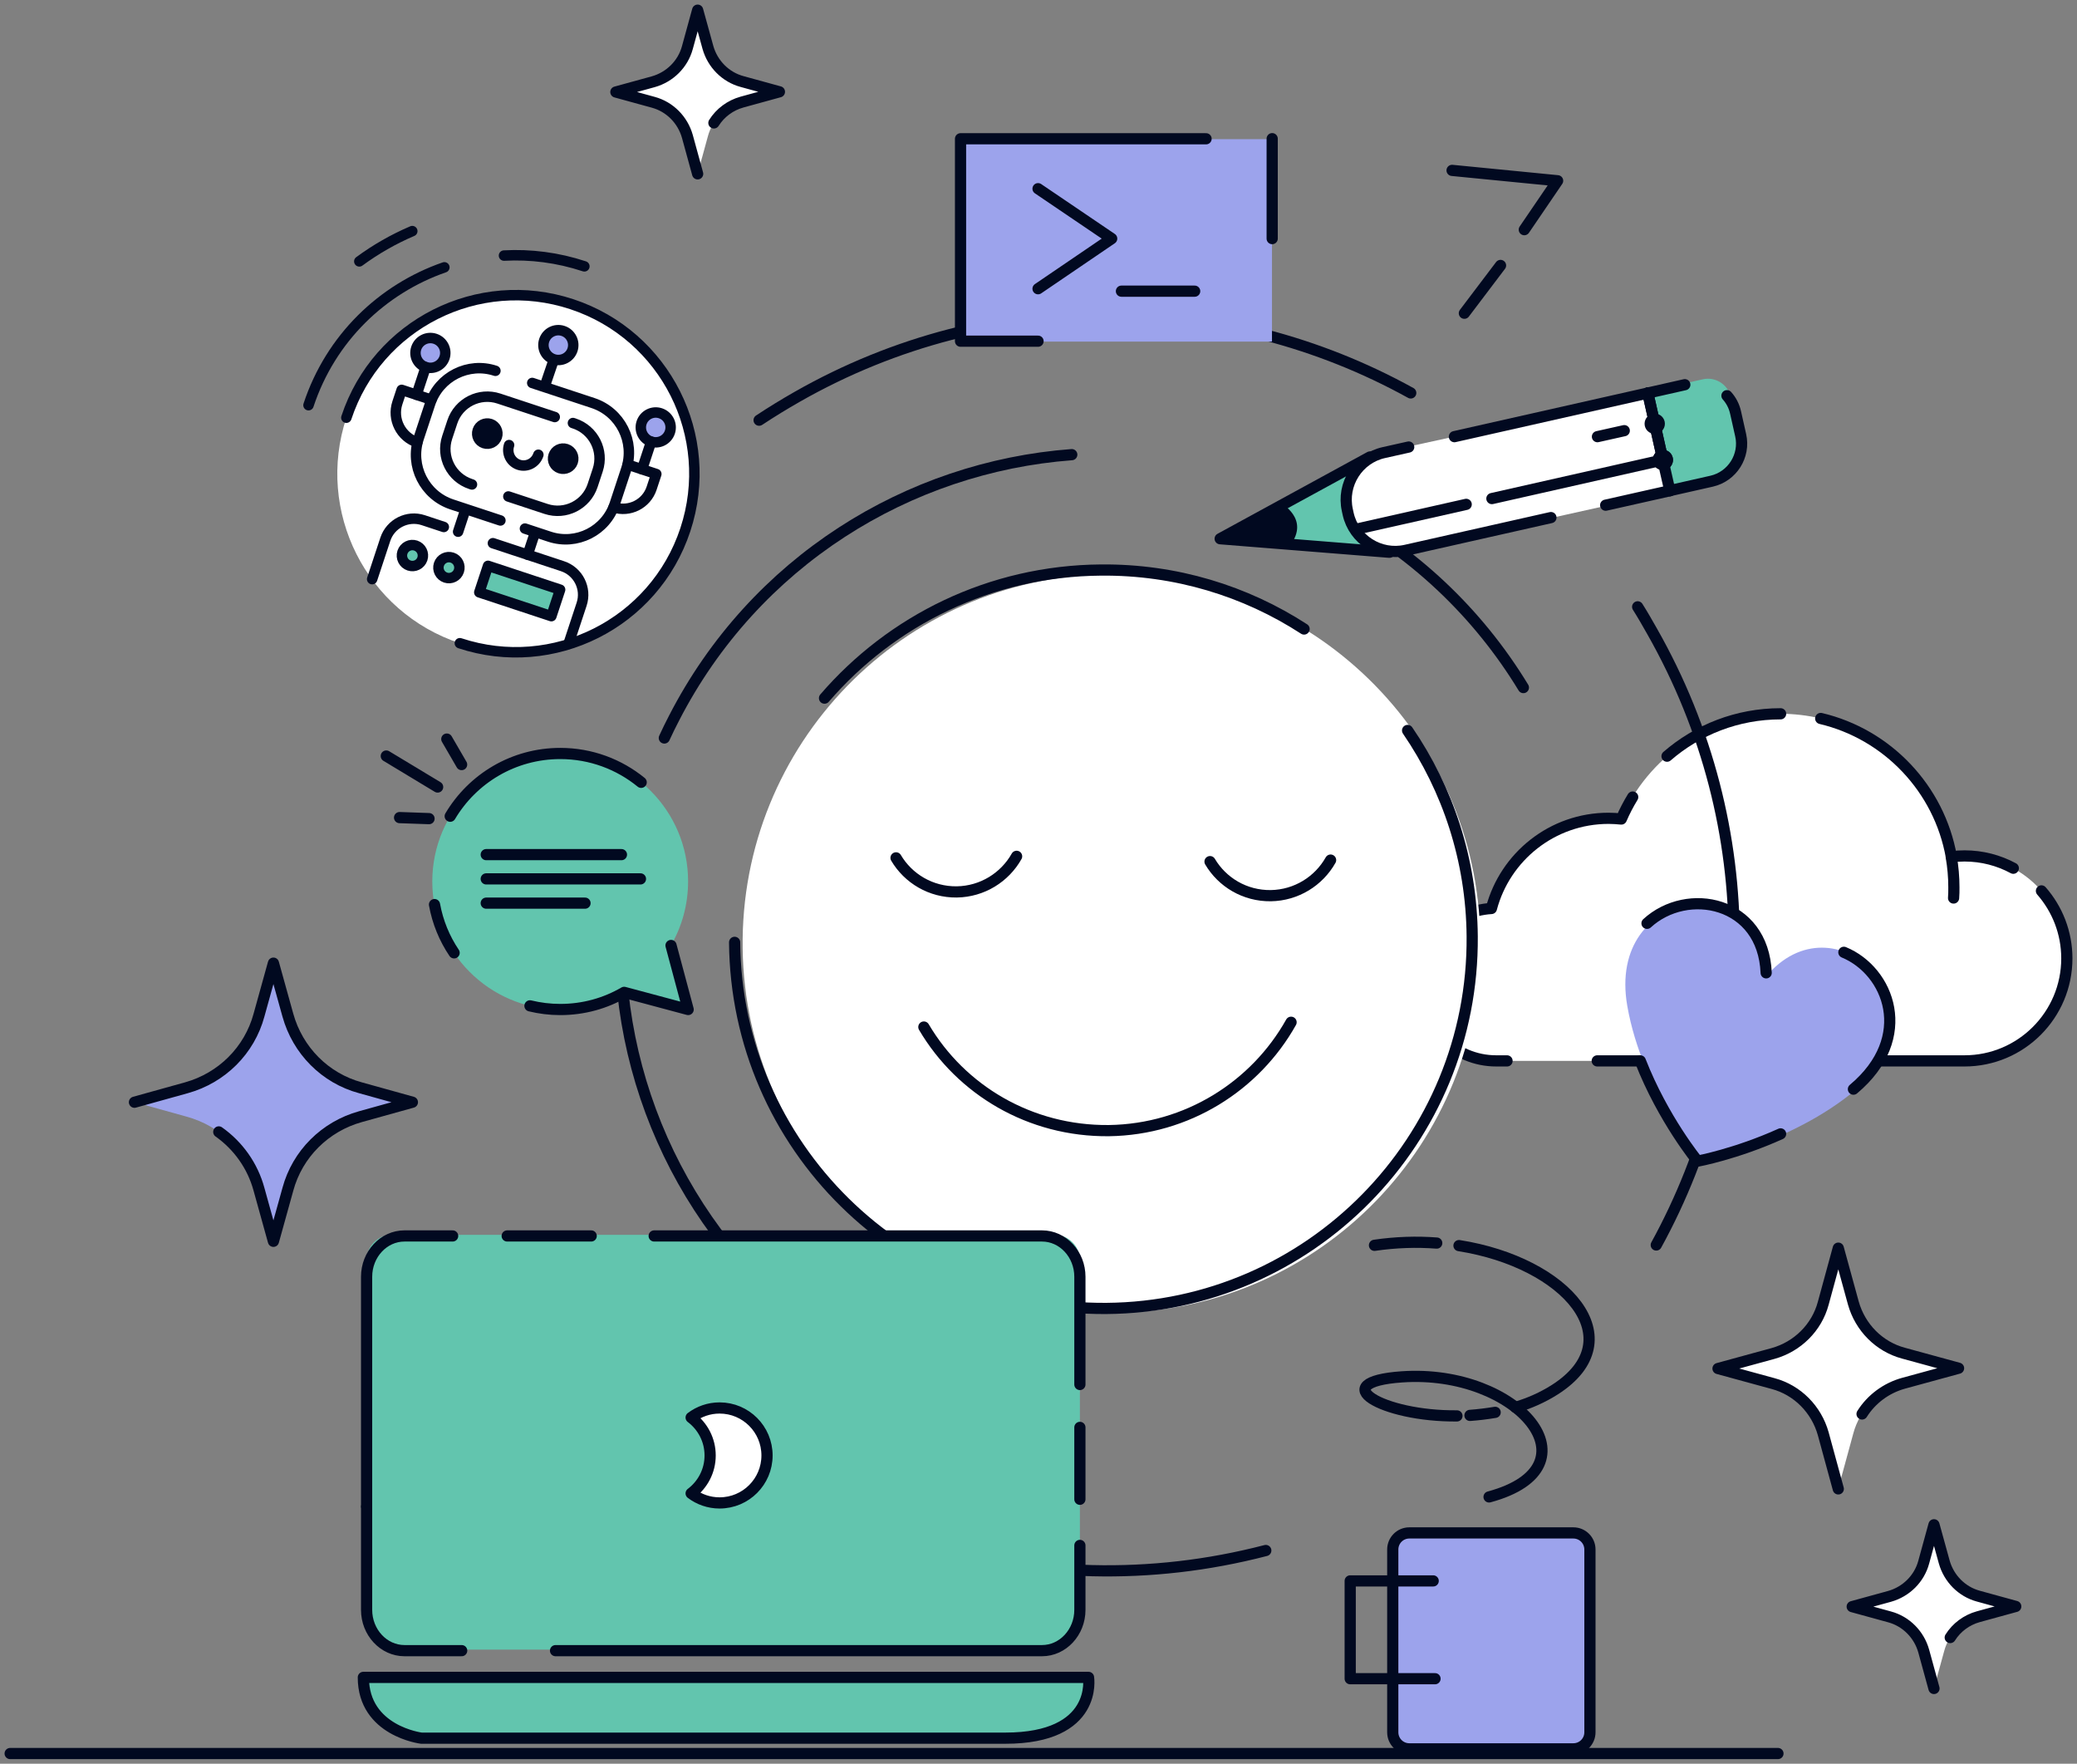 <svg width="371" height="315" viewBox="0 0 371 315" fill="none" xmlns="http://www.w3.org/2000/svg">
<rect x="0" y="0" width="371" height="315" fill="#808080" stroke="none"/>
<g clip-path="url(#clip0_1123_1267)">
<path d="M369.167 171.173C369.167 181.268 360.984 189.476 350.877 189.476H267.231C259.72 189.476 253.623 183.375 253.623 175.857C253.623 168.34 259.266 162.711 266.379 162.257C268.828 152.997 277.265 146.151 287.299 146.151C288.043 146.151 288.86 146.206 289.585 146.279C294.303 135.239 305.298 127.485 318.054 127.485C320.522 127.485 322.917 127.776 325.221 128.321C337.142 131.135 346.396 140.868 348.555 153.015C349.335 152.924 350.115 152.87 350.914 152.87C361.002 152.87 369.185 161.059 369.185 171.173H369.167Z" fill="white"/>
<path d="M348.537 153.033C348.846 154.795 349.009 156.628 349.009 158.481C349.009 159.134 349.009 159.752 348.954 160.387" stroke="#010920" stroke-width="2" stroke-linecap="round" stroke-linejoin="round"/>
<path d="M325.221 128.321C337.142 131.135 346.395 140.868 348.554 153.015C349.335 152.924 350.115 152.87 350.913 152.87C354.07 152.87 357.028 153.669 359.623 155.067" stroke="#010920" stroke-width="2" stroke-linecap="round" stroke-linejoin="round"/>
<path d="M297.769 135.057C303.212 130.336 310.306 127.485 318.054 127.485" stroke="#010920" stroke-width="2" stroke-linecap="round" stroke-linejoin="round"/>
<path d="M269.191 189.476H267.25C259.738 189.476 253.642 183.375 253.642 175.857C253.642 168.34 259.285 162.711 266.397 162.257C268.847 152.997 277.284 146.151 287.318 146.151C288.062 146.151 288.878 146.206 289.604 146.279C290.185 144.917 290.874 143.609 291.636 142.356" stroke="#010920" stroke-width="2" stroke-linecap="round" stroke-linejoin="round"/>
<path d="M293.051 189.476H285.304" stroke="#010920" stroke-width="2" stroke-linecap="round" stroke-linejoin="round"/>
<path d="M319.596 189.476H310.542" stroke="#010920" stroke-width="2" stroke-linecap="round" stroke-linejoin="round"/>
<path d="M364.649 159.116C367.461 162.33 369.185 166.543 369.185 171.173C369.185 181.268 361.002 189.476 350.895 189.476H331.717" stroke="#010920" stroke-width="2" stroke-linecap="round" stroke-linejoin="round"/>
<path d="M1.814 313.184H317.583" stroke="#010920" stroke-width="2" stroke-linecap="round" stroke-linejoin="round"/>
<path d="M199.408 234.471C235.788 233.98 264.891 204.075 264.42 167.65C263.93 131.244 234.046 102.119 197.666 102.591C161.268 103.081 132.165 132.987 132.655 169.393C133.144 205.8 163.028 234.943 199.426 234.452L199.408 234.471Z" fill="white"/>
<path d="M147.278 124.689C159.217 110.817 176.908 101.956 196.649 101.81C210.022 101.683 222.505 105.569 232.938 112.342" stroke="#010920" stroke-width="2" stroke-linecap="round" stroke-linejoin="round"/>
<path d="M251.428 130.463C258.595 140.922 262.859 153.578 262.968 167.233C263.258 203.621 233.991 233.399 197.629 233.69C161.268 233.98 131.511 204.692 131.221 168.304" stroke="#010920" stroke-width="2" stroke-linecap="round" stroke-linejoin="round"/>
<path d="M165.023 183.429C171.646 194.669 183.984 202.077 198.083 201.932C212.054 201.732 224.229 193.979 230.616 182.576" stroke="#010920" stroke-width="2" stroke-linecap="round" stroke-linejoin="round"/>
<path d="M160.053 153.215C162.23 156.901 166.276 159.352 170.903 159.298C175.494 159.225 179.485 156.683 181.59 152.942" stroke="#010920" stroke-width="2" stroke-linecap="round" stroke-linejoin="round"/>
<path d="M216.138 153.887C218.315 157.573 222.361 160.024 226.988 159.969C231.579 159.897 235.57 157.355 237.675 153.614" stroke="#010920" stroke-width="2" stroke-linecap="round" stroke-linejoin="round"/>
<path d="M48.822 221.68L46.245 212.401C44.485 206.064 39.586 201.125 33.272 199.418L24 196.84L33.272 194.261C39.604 192.5 44.539 187.597 46.245 181.279L48.822 172L51.398 181.279C53.158 187.616 58.057 192.555 64.371 194.261L73.643 196.84L64.371 199.418C58.039 201.179 53.104 206.082 51.398 212.401L48.822 221.68Z" fill="#9CA3EC"/>
<path d="M24.019 196.858L33.29 194.28C39.623 192.518 44.558 187.616 46.264 181.297L48.84 172.018L51.417 181.297C53.177 187.634 58.076 192.573 64.39 194.28L73.662 196.858L64.39 199.436C58.058 201.198 53.122 206.1 51.417 212.419L48.84 221.698L46.264 212.419C45.121 208.206 42.544 204.611 39.078 202.16" stroke="#010920" stroke-width="2" stroke-linecap="round" stroke-linejoin="round"/>
<path d="M328.36 222.904L331.045 232.691C332.261 237.049 335.654 240.499 340.009 241.661L349.843 244.348L340.009 247.036C335.654 248.252 332.207 251.648 331.045 256.006L328.36 265.847L325.675 256.006C324.459 251.648 321.066 248.198 316.711 247.036L306.877 244.348L316.711 241.661C321.066 240.444 324.513 237.049 325.675 232.691L328.36 222.904Z" fill="white"/>
<path d="M328.36 265.92L325.675 256.078C324.459 251.72 321.066 248.27 316.711 247.108L306.877 244.421L316.711 241.734C321.066 240.517 324.513 237.122 325.675 232.764L328.36 222.922L331.045 232.709C332.261 237.067 335.654 240.517 340.009 241.679L349.843 244.367L340.009 247.054C336.924 247.907 334.275 249.886 332.606 252.537" stroke="#010920" stroke-width="2" stroke-linecap="round" stroke-linejoin="round"/>
<path d="M124.616 1.816L126.449 8.461C127.283 11.421 129.588 13.764 132.545 14.562L139.222 16.396L132.545 18.23C129.588 19.066 127.247 21.372 126.449 24.331L124.616 31.013L122.783 24.331C121.949 21.372 119.644 19.029 116.687 18.23L110.01 16.396L116.687 14.562C119.644 13.727 121.985 11.421 122.783 8.461L124.616 1.816Z" fill="white"/>
<path d="M124.616 31.05L122.783 24.368C121.949 21.408 119.644 19.066 116.687 18.267L110.01 16.433L116.687 14.599C119.644 13.764 121.985 11.457 122.783 8.498L124.616 1.816L126.449 8.461C127.283 11.421 129.588 13.764 132.545 14.562L139.222 16.396L132.545 18.23C130.44 18.811 128.644 20.155 127.519 21.953" stroke="#010920" stroke-width="2" stroke-linecap="round" stroke-linejoin="round"/>
<path d="M345.453 272.329L347.286 278.975C348.12 281.935 350.425 284.277 353.382 285.076L360.059 286.91L353.382 288.744C350.425 289.579 348.084 291.885 347.286 294.845L345.453 301.527L343.62 294.845C342.786 291.885 340.481 289.543 337.524 288.744L330.847 286.91L337.524 285.076C340.481 284.241 342.822 281.935 343.62 278.975L345.453 272.329Z" fill="white"/>
<path d="M345.453 301.563L343.62 294.881C342.786 291.922 340.481 289.579 337.524 288.78L330.847 286.946L337.524 285.112C340.481 284.277 342.822 281.971 343.62 279.011L345.453 272.329L347.286 278.975C348.12 281.935 350.425 284.277 353.382 285.076L360.059 286.91L353.382 288.744C351.277 289.325 349.481 290.669 348.356 292.466" stroke="#010920" stroke-width="2" stroke-linecap="round" stroke-linejoin="round"/>
<path d="M237.602 90.68C252.371 98.288 264.056 109.545 272.112 122.801" stroke="#010920" stroke-width="2" stroke-linecap="round" stroke-linejoin="round"/>
<path d="M118.665 131.807C119.191 130.627 119.772 129.501 120.389 128.284C134.777 100.285 162.212 83.398 191.443 81.201" stroke="#010920" stroke-width="2" stroke-linecap="round" stroke-linejoin="round"/>
<path d="M163.663 248.289C161.74 247.453 159.907 246.582 158.038 245.619C130.06 231.22 113.149 203.675 111.008 174.459" stroke="#010920" stroke-width="2" stroke-linecap="round" stroke-linejoin="round"/>
<path d="M226.099 276.923C205.359 282.316 184.439 281.535 165.278 275.707" stroke="#010920" stroke-width="2" stroke-linecap="round" stroke-linejoin="round"/>
<path d="M292.525 108.383C293.414 109.782 294.231 111.216 295.084 112.723C315.097 147.895 313.99 189.312 295.846 222.359" stroke="#010920" stroke-width="2" stroke-linecap="round" stroke-linejoin="round"/>
<path d="M135.594 75.046C137.844 73.557 140.075 72.195 142.398 70.87C177.544 50.842 219.058 51.967 251.991 70.18" stroke="#010920" stroke-width="2" stroke-linecap="round" stroke-linejoin="round"/>
<path d="M303.72 207.434C303.72 207.434 319.76 204.492 331.554 194.578C348.447 180.397 328.488 160.078 315.968 173.824C315.206 155.23 286.864 157.972 290.675 179.689C293.342 194.869 303.72 207.434 303.72 207.434Z" fill="#9CA3EC"/>
<path d="M315.478 173.751C314.952 160.968 301.398 158.281 294.194 164.908" stroke="#010920" stroke-width="2" stroke-linecap="round" stroke-linejoin="round"/>
<path d="M331.064 194.524C342.096 185.281 337.396 173.406 329.358 170.083" stroke="#010920" stroke-width="2" stroke-linecap="round" stroke-linejoin="round"/>
<path d="M292.997 189.476C297.061 199.88 303.231 207.379 303.231 207.379C303.231 207.379 310.053 206.126 318.055 202.513" stroke="#010920" stroke-width="2" stroke-linecap="round" stroke-linejoin="round"/>
<path d="M188.376 220.544H70.001C67.506 220.544 65.483 222.568 65.483 225.065V290.106C65.483 292.603 67.506 294.627 70.001 294.627H188.376C190.871 294.627 192.894 292.603 192.894 290.106V225.065C192.894 222.568 190.871 220.544 188.376 220.544Z" fill="#62C5AE"/>
<path d="M64.902 299.584H194.436C194.436 299.584 196.232 310.442 179.557 310.442H75.281C75.281 310.442 64.902 309.19 64.902 299.584Z" fill="#62C5AE" stroke="#010920" stroke-width="2" stroke-linecap="round" stroke-linejoin="round"/>
<path d="M105.601 220.743H90.596" stroke="#010920" stroke-width="2" stroke-linecap="round" stroke-linejoin="round"/>
<path d="M192.894 254.934V267.772" stroke="#010920" stroke-width="2" stroke-linecap="round" stroke-linejoin="round"/>
<path d="M192.894 276.015V287.527C192.894 291.54 189.846 294.809 186.126 294.809H99.232" stroke="#010920" stroke-width="2" stroke-linecap="round" stroke-linejoin="round"/>
<path d="M65.483 269.134V287.527C65.483 291.54 68.532 294.809 72.251 294.809H82.467" stroke="#010920" stroke-width="2" stroke-linecap="round" stroke-linejoin="round"/>
<path d="M65.483 269.025V228.025C65.483 224.012 68.532 220.743 72.251 220.743H80.852" stroke="#010920" stroke-width="2" stroke-linecap="round" stroke-linejoin="round"/>
<path d="M192.894 247.272V228.025C192.894 224.012 189.846 220.743 186.126 220.743H116.851" stroke="#010920" stroke-width="2" stroke-linecap="round" stroke-linejoin="round"/>
<path d="M126.847 259.946C126.847 257.168 125.504 254.716 123.454 253.173C124.869 252.102 126.629 251.466 128.535 251.466C133.216 251.466 137.008 255.261 137.008 259.946C137.008 264.631 133.216 268.425 128.535 268.425C126.629 268.425 124.869 267.79 123.454 266.719C125.504 265.175 126.847 262.724 126.847 259.946Z" fill="white" stroke="#010920" stroke-width="2" stroke-linecap="round" stroke-linejoin="round"/>
<path d="M251.737 312.349H281.04C282.674 312.349 283.998 311.024 283.998 309.389V276.742C283.998 275.107 282.674 273.782 281.04 273.782H251.737C250.104 273.782 248.78 275.107 248.78 276.742V309.389C248.78 311.024 250.104 312.349 251.737 312.349Z" fill="#9CA3EC" stroke="#010920" stroke-width="2" stroke-miterlimit="10"/>
<path d="M256.001 282.352H241.177V299.82H256.327" stroke="#010920" stroke-width="2" stroke-linecap="round" stroke-linejoin="round"/>
<path d="M256.635 222.014C253.079 221.742 249.341 221.851 245.513 222.414" stroke="#010920" stroke-width="2" stroke-linecap="round" stroke-linejoin="round"/>
<path d="M270.716 251.357C273.183 250.631 275.56 249.578 277.756 248.18C291.763 239.21 279.77 225.482 260.609 222.468" stroke="#010920" stroke-width="2" stroke-linecap="round" stroke-linejoin="round"/>
<path d="M262.569 252.792C264.057 252.683 265.563 252.501 267.069 252.247" stroke="#010920" stroke-width="2" stroke-linecap="round" stroke-linejoin="round"/>
<path d="M265.98 267.354C285.903 261.98 271.26 244.457 250.394 245.91C236.568 246.872 246.838 253.01 260.246 252.882" stroke="#010920" stroke-width="2" stroke-linecap="round" stroke-linejoin="round"/>
<path d="M294.285 70.452L248.488 80.439C248.488 80.439 238.509 81.873 240.668 91.115C242.827 100.358 251.101 98.288 251.101 98.288L298.295 87.793L294.303 70.434L294.285 70.452Z" fill="white"/>
<path d="M242.138 83.18L219.312 95.963L247.001 97.779C247.001 97.779 237.566 95.019 242.12 83.18H242.138Z" fill="#62C5AE"/>
<path d="M309.142 70.883L311.246 80.218C311.749 82.449 310.337 84.685 308.106 85.189L297.982 87.474L294.05 70.027L304.174 67.742C306.404 67.238 308.639 68.651 309.142 70.883Z" fill="#62C5AE"/>
<path d="M228.801 89.881C228.801 89.881 233.99 92.641 230.489 97.344L218.84 96.054L228.801 89.881Z" fill="#010920"/>
<path d="M298.276 87.647L297.024 82.145" stroke="#010920" stroke-width="2" stroke-linecap="round" stroke-linejoin="round"/>
<path d="M277.03 92.441L251.083 98.288C246.474 99.323 241.848 96.399 240.813 91.787L240.668 91.115C239.634 86.503 242.555 81.873 247.164 80.838L251.627 79.84" stroke="#010920" stroke-width="2" stroke-linecap="round" stroke-linejoin="round"/>
<path d="M259.792 77.987L294.339 70.198" stroke="#010920" stroke-width="2" stroke-linecap="round" stroke-linejoin="round"/>
<path d="M294.34 70.198L297.025 82.145" stroke="#010920" stroke-width="2" stroke-linecap="round" stroke-linejoin="round"/>
<path d="M298.277 87.647L286.81 90.226" stroke="#010920" stroke-width="2" stroke-linecap="round" stroke-linejoin="round"/>
<path d="M285.34 77.987L290.13 76.916" stroke="#010920" stroke-width="2" stroke-linecap="round" stroke-linejoin="round"/>
<ellipse cx="295.573" cy="75.681" rx="1.814" ry="1.816" fill="#010920"/>
<path d="M242.337 94.493L261.897 90.08" stroke="#010920" stroke-width="2" stroke-linecap="round" stroke-linejoin="round"/>
<ellipse cx="297.024" cy="82.145" rx="1.814" ry="1.816" fill="#010920"/>
<ellipse cx="297.024" cy="82.145" rx="1.814" ry="1.816" fill="#010920"/>
<path d="M266.487 89.045L297.024 82.145" stroke="#010920" stroke-width="2" stroke-linecap="round" stroke-linejoin="round"/>
<path d="M294.34 70.198L295.574 75.681" stroke="#010920" stroke-width="2" stroke-linecap="round" stroke-linejoin="round"/>
<path d="M297.025 82.145L295.573 75.681" stroke="#010920" stroke-width="2" stroke-linecap="round" stroke-linejoin="round"/>
<path d="M300.944 68.709L294.34 70.198" stroke="#010920" stroke-width="2" stroke-linecap="round" stroke-linejoin="round"/>
<path d="M308.474 70.67C309.218 71.505 309.762 72.522 310.016 73.684L310.924 77.733C311.758 81.419 309.418 85.105 305.734 85.941L298.259 87.629" stroke="#010920" stroke-width="2" stroke-linecap="round" stroke-linejoin="round"/>
<path d="M248.18 98.633L217.951 96.218L244.696 81.619" stroke="#010920" stroke-width="2" stroke-linecap="round" stroke-linejoin="round"/>
<path d="M100.075 134.562C112.691 134.562 122.91 144.788 122.91 157.414C122.91 161.572 121.804 165.485 119.849 168.851L122.91 180.288L111.481 177.225C108.117 179.182 104.23 180.288 100.052 180.288C87.435 180.288 77.217 170.062 77.217 157.437C77.217 144.812 87.459 134.562 100.075 134.562Z" fill="#62C5AE"/>
<path d="M69 135.028L78.171 140.561" stroke="#010920" stroke-width="2" stroke-linecap="round" stroke-linejoin="round"/>
<path d="M71.374 146.023L76.635 146.209" stroke="#010920" stroke-width="2" stroke-linecap="round" stroke-linejoin="round"/>
<path d="M79.812 132L82.454 136.554" stroke="#010920" stroke-width="2" stroke-linecap="round" stroke-linejoin="round"/>
<path d="M119.86 168.863L122.921 180.3L111.492 177.237C108.129 179.194 104.242 180.3 100.063 180.3C98.201 180.3 96.386 180.067 94.663 179.648" stroke="#010920" stroke-width="2" stroke-linecap="round" stroke-linejoin="round"/>
<path d="M80.417 145.778C84.397 139.07 91.706 134.574 100.074 134.574C105.568 134.574 110.584 136.507 114.529 139.722" stroke="#010920" stroke-width="2" stroke-linecap="round" stroke-linejoin="round"/>
<path d="M81.115 170.179C79.393 167.628 78.183 164.705 77.612 161.56" stroke="#010920" stroke-width="2" stroke-linecap="round" stroke-linejoin="round"/>
<path d="M86.853 152.638H111.003" stroke="#010920" stroke-width="2" stroke-linecap="round" stroke-linejoin="round"/>
<path d="M86.853 156.971H114.402" stroke="#010920" stroke-width="2" stroke-linecap="round" stroke-linejoin="round"/>
<path d="M86.853 161.304H104.497" stroke="#010920" stroke-width="2" stroke-linecap="round" stroke-linejoin="round"/>
<path d="M268.03 47.41L261.57 55.944" stroke="#010920" stroke-width="2" stroke-linecap="round" stroke-linejoin="round"/>
<path d="M272.276 41.018L278.227 32.284L259.375 30.432" stroke="#010920" stroke-width="2" stroke-linecap="round" stroke-linejoin="round"/>
<path d="M227.205 24.858H171.556V61.01H227.205V24.858Z" fill="#9CA3EC"/>
<path d="M215.429 24.785H171.574V60.937H185.418" stroke="#010920" stroke-width="2" stroke-linecap="round" stroke-linejoin="round"/>
<path d="M227.241 42.616V24.767" stroke="#010920" stroke-width="2" stroke-linecap="round" stroke-linejoin="round"/>
<path d="M185.418 51.568L198.573 42.616L185.418 33.701" stroke="#010920" stroke-width="2" stroke-linecap="round" stroke-linejoin="round"/>
<path d="M200.314 52.004H213.397" stroke="#010920" stroke-width="2" stroke-linecap="round" stroke-linejoin="round"/>
<circle cx="92.142" cy="84.607" r="31.884" transform="rotate(18.286 92.142 84.607)" fill="white"/>
<path d="M55.106 72.368C59.069 60.373 68.295 51.594 79.373 47.747M104.383 47.569C99.613 45.993 94.756 45.388 90.025 45.646" stroke="#010920" stroke-width="1.867" stroke-linecap="round" stroke-linejoin="round"/>
<path d="M73.643 41.276C70.296 42.706 67.118 44.52 64.18 46.683" stroke="#010920" stroke-width="1.867" stroke-linecap="round" stroke-linejoin="round"/>
<path d="M82.138 114.881C98.858 120.405 116.891 111.33 122.416 94.611C127.941 77.891 118.865 59.858 102.146 54.333C85.426 48.809 67.393 57.884 61.868 74.603" stroke="#010920" stroke-width="1.867" stroke-linecap="round" stroke-linejoin="round"/>
<path d="M89.385 92.957L80.717 90.092C75.821 88.475 73.163 83.194 74.781 78.297L75.79 75.246L76.831 72.095C78.431 67.253 83.653 64.625 88.494 66.225V66.225M93.768 94.405L95.96 95.129L98.151 95.853V95.853C102.993 97.453 108.215 94.825 109.815 89.984L111.864 83.781C113.482 78.885 110.825 73.604 105.928 71.986L97.261 69.122L95.069 68.398" stroke="#010920" stroke-width="1.867" stroke-linecap="round" stroke-linejoin="round"/>
<path d="M101.542 115.02L103.891 107.912C104.822 105.094 103.292 102.054 100.474 101.123L96.81 99.912L88.044 97.016M66.476 103.433L68.824 96.325C69.756 93.507 72.796 91.977 75.614 92.908L79.277 94.119" stroke="#010920" stroke-width="1.867" stroke-linecap="round" stroke-linejoin="round"/>
<path d="M112.131 82.975L117.234 84.661L116.398 87.189C115.467 90.007 112.428 91.537 109.609 90.605V90.605" stroke="#010920" stroke-width="1.867" stroke-linecap="round" stroke-linejoin="round"/>
<path d="M77.064 71.388L71.748 69.631L70.983 71.946C70.013 74.882 71.606 78.048 74.542 79.018V79.018" stroke="#010920" stroke-width="1.867" stroke-linecap="round" stroke-linejoin="round"/>
<path d="M83.095 91.129L81.828 94.962M95.526 95.237L94.26 99.069" stroke="#010920" stroke-width="1.867" stroke-linecap="round" stroke-linejoin="round"/>
<rect x="87.174" y="101.061" width="13.561" height="4.983" transform="rotate(18.286 87.174 101.061)" fill="#62C5AE" stroke="#010920" stroke-width="1.867" stroke-linecap="round" stroke-linejoin="round"/>
<path d="M90.801 88.67L97.538 90.896C100.991 92.037 104.715 90.163 105.855 86.71L106.767 83.952C107.908 80.5 106.034 76.776 102.581 75.635L102.338 75.555M84.306 86.524L84.063 86.443C80.611 85.302 78.737 81.579 79.877 78.126L80.789 75.368C81.93 71.915 85.653 70.041 89.106 71.182L95.844 73.409L99.091 74.482" stroke="#010920" stroke-width="1.867" stroke-linecap="round" stroke-linejoin="round"/>
<circle cx="117.129" cy="76.337" r="2.664" transform="rotate(18.286 117.129 76.337)" fill="#9CA3EC" stroke="#010920" stroke-width="1.867" stroke-linecap="round" stroke-linejoin="round"/>
<circle cx="99.734" cy="61.633" r="2.664" transform="rotate(18.286 99.734 61.633)" fill="#9CA3EC" stroke="#010920" stroke-width="1.867" stroke-linecap="round" stroke-linejoin="round"/>
<circle cx="76.876" cy="63.036" r="2.664" transform="rotate(18.286 76.876 63.036)" fill="#9CA3EC" stroke="#010920" stroke-width="1.867" stroke-linecap="round" stroke-linejoin="round"/>
<circle cx="73.667" cy="99.222" r="1.876" transform="rotate(18.286 73.667 99.222)" fill="#62C5AE" stroke="#010920" stroke-width="1.867" stroke-linecap="round" stroke-linejoin="round"/>
<circle cx="80.187" cy="101.377" r="1.876" transform="rotate(18.286 80.187 101.377)" fill="#62C5AE" stroke="#010920" stroke-width="1.867" stroke-linecap="round" stroke-linejoin="round"/>
<path d="M96.165 81.217C95.679 82.685 94.115 83.488 92.671 83.011C91.227 82.534 90.45 80.957 90.935 79.489" stroke="#010920" stroke-width="1.867" stroke-linecap="round" stroke-linejoin="round"/>
<circle cx="87.043" cy="77.443" r="1.806" transform="rotate(18.286 87.043 77.443)" fill="#010920" stroke="#010920" stroke-width="1.867" stroke-linecap="round" stroke-linejoin="round"/>
<circle cx="100.594" cy="81.921" r="1.806" transform="rotate(18.286 100.594 81.921)" fill="#010920" stroke="#010920" stroke-width="1.867" stroke-linecap="round" stroke-linejoin="round"/>
<path d="M116.315 78.874L114.682 83.818" stroke="#010920" stroke-width="1.867" stroke-linecap="round" stroke-linejoin="round"/>
<path d="M98.867 64.403L97.337 68.895" stroke="#010920" stroke-width="1.867" stroke-linecap="round" stroke-linejoin="round"/>
<path d="M76.04 65.565L74.406 70.509" stroke="#010920" stroke-width="1.867" stroke-linecap="round" stroke-linejoin="round"/>
</g>
<defs>
<clipPath id="clip0_1123_1267">
<rect width="371" height="315" fill="white"/>
</clipPath>
</defs>
</svg>
